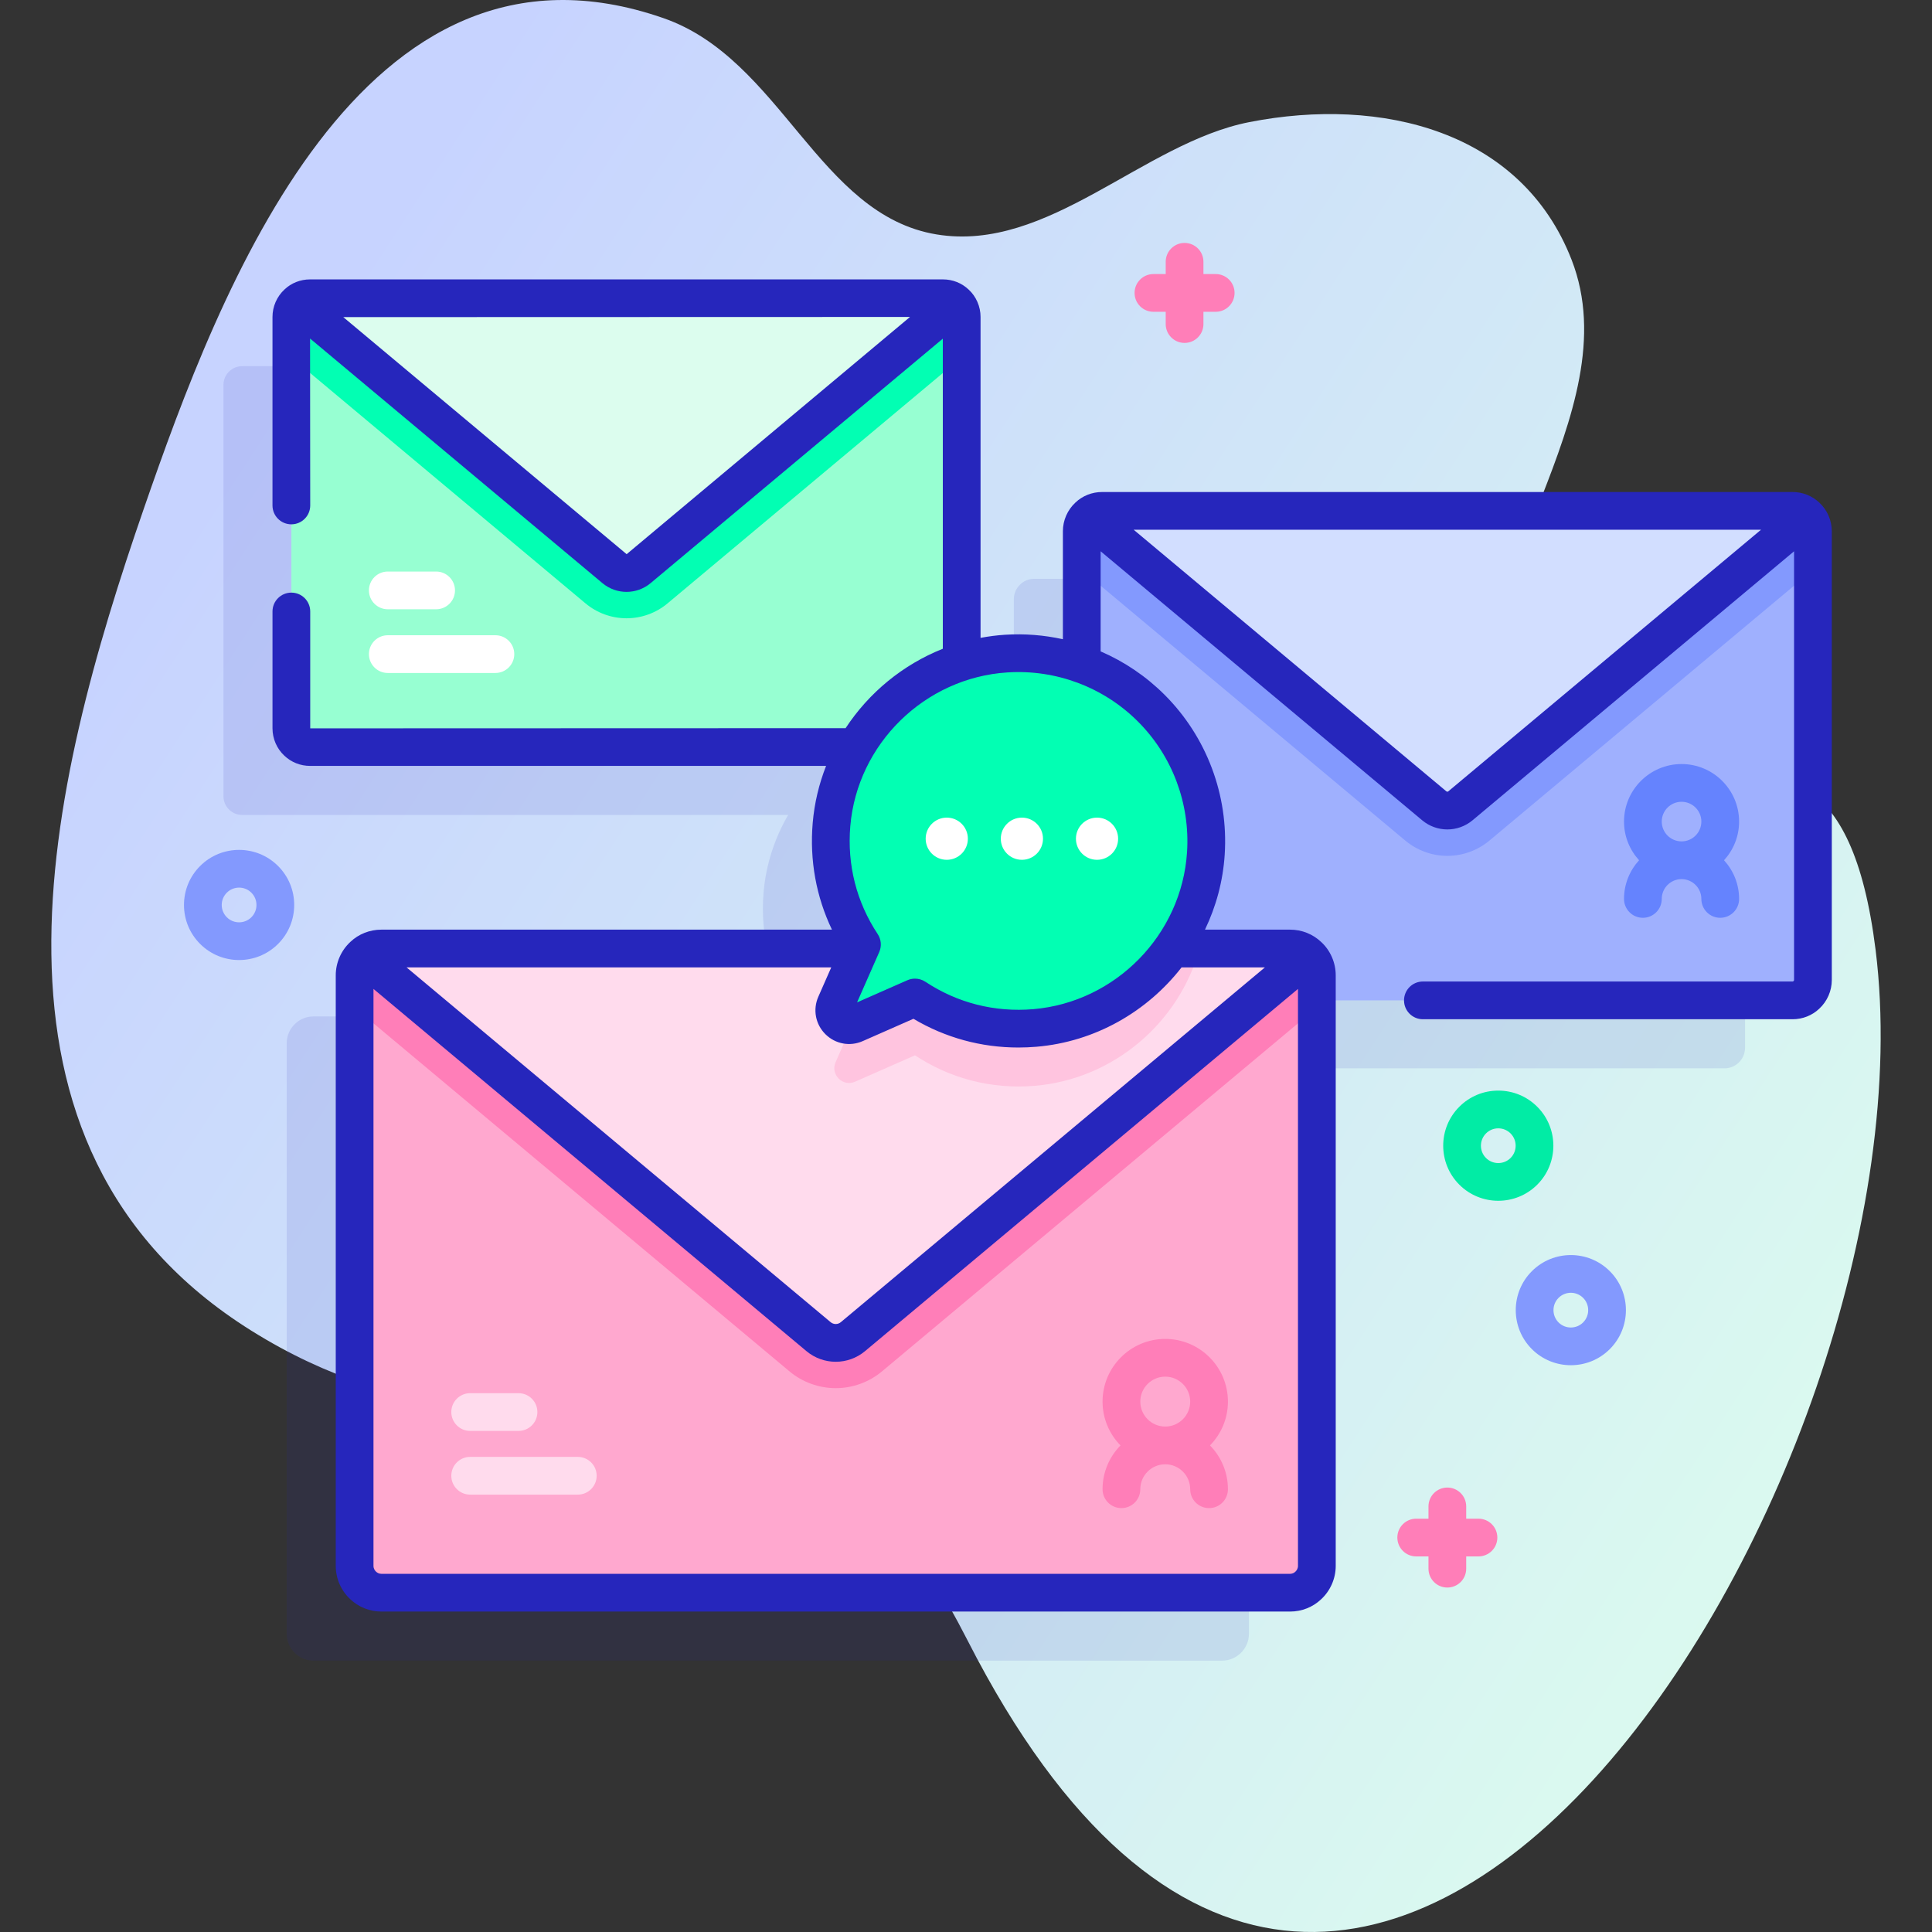 <svg id="Capa_1" enable-background="new 0 0 512 512" height="512" viewBox="0 0 512 512" width="512" xmlns="http://www.w3.org/2000/svg" xmlns:xlink="http://www.w3.org/1999/xlink"><rect x="0" y="0" width="512" height="512" fill="#333333" stroke="none"/><linearGradient id="SVGID_1_" gradientUnits="userSpaceOnUse" x1="537.242" x2="75.242" y1="396.227" y2="96.227"><stop offset=".011" stop-color="#dcfdee"/><stop offset=".777" stop-color="#ccddfb"/><stop offset="1" stop-color="#c7d3ff"/></linearGradient><path d="m38.145 134.71c19.974-57.707 57.562-157.818 137.712-129.893 31.204 10.872 41.003 52.164 72.37 57.311 29.626 4.861 54.704-24.255 82.89-29.776 35.014-6.859 72.067 2.317 85.37 36.48 15.916 40.874-30.997 86.737-19.655 124.062 18.708 61.564 87.863-40.471 100.229 58.88 17.304 139.025-136.801 386.519-240.619 182.998-52.643-103.199-107.815-30.825-189.876-82.161-77.922-48.747-53.805-144.567-28.421-217.901z" fill="url(#SVGID_1_)"/><path d="m460.72 154.85c-.96-.92-2.26-1.46-3.68-1.46h-182.96c-1.42 0-2.72.54-3.68 1.46-1.06.98-1.72 2.38-1.72 3.93v35.233c-6.204-2.22-12.969-3.259-20.034-2.806-4.076.261-8.023 1.034-11.786 2.238v-91.455c0-1.42-.61-2.71-1.58-3.61-.89-.84-2.07-1.34-3.38-1.34h-167.73c-1.3 0-2.49.5-3.37 1.34-.98.9-1.58 2.19-1.58 3.61v109.03c0 1.42.6 2.72 1.58 3.62.88.83 2.07 1.33 3.37 1.33h144.697c-3.578 6.148-5.88 13.116-6.51 20.543-1.001 11.788 2.122 22.803 8.072 31.781l-.472 1.071h-126.868c-1.87 0-3.58.71-4.84 1.92-1.4 1.29-2.27 3.14-2.27 5.18v156.51c0 2.04.87 3.9 2.27 5.19 1.26 1.2 2.97 1.92 4.84 1.92h240.78c1.87 0 3.57-.72 4.84-1.92 1.4-1.29 2.27-3.15 2.27-5.19v-149.865h126.061c1.42 0 2.72-.54 3.68-1.45 1.06-.98 1.73-2.4 1.73-3.95v-118.93c0-1.55-.67-2.95-1.73-3.93z" fill="#2626bc" opacity=".11"/><path d="m480.45 140.78v118.93c0 1.55-.67 2.97-1.73 3.95-.96.91-2.26 1.45-3.68 1.45h-182.96c-1.42 0-2.72-.54-3.68-1.45-1.06-.98-1.72-2.4-1.72-3.95v-118.93c0-1.55.66-2.95 1.72-3.93.96-.92 2.26-1.46 3.68-1.46h182.96c1.42 0 2.72.54 3.68 1.46 1.06.98 1.73 2.38 1.73 3.93z" fill="#9fb0fe"/><path d="m480.45 140.78v10.25l-85.72 71.72c-3.13 2.62-7.09 4.06-11.17 4.06-4.07 0-8.04-1.44-11.16-4.06l-85.72-71.71v-10.26c0-1.55.66-2.95 1.72-3.93.96-.92 2.26-1.46 3.68-1.46h182.96c1.42 0 2.72.54 3.68 1.46 1.06.98 1.73 2.38 1.73 3.93z" fill="#8399fe"/><path d="m478.717 136.839-91.691 76.709c-2.006 1.678-4.925 1.678-6.931 0l-91.691-76.709c.961-.902 2.252-1.447 3.672-1.447h182.968c1.421-.001 2.712.545 3.673 1.447z" fill="#d2deff"/><path d="m254.86 83.99v109.03c0 1.42-.61 2.72-1.58 3.62-.89.83-2.07 1.33-3.38 1.33h-167.73c-1.3 0-2.49-.5-3.37-1.33-.98-.9-1.58-2.2-1.58-3.62v-109.03c0-1.42.6-2.71 1.58-3.61.88-.84 2.07-1.34 3.37-1.34h167.73c1.31 0 2.49.5 3.38 1.34.97.9 1.58 2.19 1.58 3.61z" fill="#97ffd2"/><path d="m254.86 83.99v10.69l-77.95 65.22c-3.04 2.55-6.9 3.95-10.87 3.95s-7.83-1.4-10.88-3.95l-77.94-65.21v-10.7c0-1.42.6-2.71 1.58-3.61.88-.84 2.07-1.34 3.37-1.34h167.73c1.31 0 2.49.5 3.38 1.34.97.9 1.58 2.19 1.58 3.61z" fill="#02ffb3"/><path d="m253.273 80.373-84.06 70.325c-1.839 1.538-4.515 1.538-6.354 0l-84.06-70.325c.881-.827 2.065-1.327 3.367-1.327h167.74c1.302 0 2.486.5 3.367 1.327z" fill="#dcfdee"/><path d="m348.979 258.465v156.51c0 2.04-.87 3.9-2.27 5.19-1.27 1.2-2.97 1.92-4.84 1.92h-240.78c-1.87 0-3.58-.72-4.84-1.92-1.4-1.29-2.27-3.15-2.27-5.19v-156.51c0-2.04.87-3.89 2.27-5.18 1.26-1.21 2.97-1.92 4.84-1.92h240.78c1.87 0 3.57.71 4.84 1.92 1.4 1.29 2.27 3.14 2.27 5.18z" fill="#ffa8cf"/><path d="m348.979 258.465v8.55l-115.24 96.41c-3.43 2.87-7.79 4.45-12.26 4.45s-8.83-1.58-12.26-4.45l-115.24-96.41v-8.55c0-2.04.87-3.89 2.27-5.18 1.26-1.21 2.97-1.92 4.84-1.92h240.78c1.87 0 3.57.71 4.84 1.92 1.4 1.29 2.27 3.14 2.27 5.18z" fill="#ff7eb8"/><path d="m346.71 253.27-120.67 100.95c-2.64 2.21-6.48 2.21-9.12 0l-120.67-100.95c1.27-1.18 2.97-1.9 4.84-1.9h240.78c1.87 0 3.57.72 4.84 1.9z" fill="#ffdbed"/><path d="m317.91 251.37c-5.43 19.64-22.75 34.6-43.65 36.38-11.79 1-22.8-2.13-31.78-8.08l-15.87 6.99c-3.27 1.44-6.61-1.9-5.17-5.17l6.99-15.87c-2.86-4.33-5.07-9.12-6.48-14.25z" fill="#ffc4df"/><path d="m319.569 226.129c1.925-30.06-22.862-54.848-52.922-52.922-24.34 1.559-44.226 21.004-46.29 45.306-1.001 11.788 2.122 22.803 8.072 31.781l-6.986 15.866c-1.443 3.277 1.896 6.615 5.173 5.173l15.866-6.986c8.978 5.95 19.993 9.073 31.781 8.072 24.302-2.064 43.747-21.95 45.306-46.29z" fill="#02ffb3"/><g fill="#fff"><circle cx="250.904" cy="222.268" r="5.59"/><circle cx="270.814" cy="222.268" r="5.59"/><circle cx="290.724" cy="222.268" r="5.59"/><path d="m115.578 161.464h-12.81c-2.762 0-5-2.239-5-5s2.238-5 5-5h12.81c2.762 0 5 2.239 5 5s-2.238 5-5 5z"/><path d="m131.288 178.347h-28.52c-2.762 0-5-2.239-5-5s2.238-5 5-5h28.52c2.762 0 5 2.239 5 5s-2.239 5-5 5z"/></g><path d="m137.411 379.207h-12.81c-2.762 0-5-2.239-5-5s2.238-5 5-5h12.81c2.762 0 5 2.239 5 5s-2.239 5-5 5z" fill="#ffdbed"/><path d="m153.121 396.091h-28.52c-2.762 0-5-2.239-5-5s2.238-5 5-5h28.52c2.762 0 5 2.239 5 5s-2.239 5-5 5z" fill="#ffdbed"/><path d="m397.061 318.22c-3.74 0-7.479-1.423-10.326-4.271-5.693-5.693-5.693-14.957 0-20.65 2.758-2.759 6.425-4.278 10.326-4.278s7.568 1.52 10.326 4.278c5.693 5.693 5.693 14.957 0 20.65v.001c-2.847 2.846-6.587 4.27-10.326 4.27zm6.79-7.806h.01zm-6.79-11.393c-1.229 0-2.385.479-3.254 1.349-1.795 1.795-1.795 4.715 0 6.51 1.794 1.793 4.714 1.794 6.51-.001 1.794-1.794 1.794-4.714 0-6.509-.871-.87-2.027-1.349-3.256-1.349z" fill="#01eca5"/><path d="m416.289 361.797c-3.74 0-7.479-1.423-10.326-4.27-5.694-5.694-5.694-14.958 0-20.651 5.694-5.694 14.958-5.695 20.652 0 5.693 5.693 5.693 14.957 0 20.65-2.847 2.847-6.587 4.271-10.326 4.271zm0-19.196c-1.179 0-2.357.449-3.255 1.347-1.794 1.794-1.794 4.714 0 6.509 1.795 1.793 4.715 1.793 6.509 0 1.794-1.795 1.794-4.715 0-6.51-.897-.897-2.076-1.346-3.254-1.346z" fill="#8399fe"/><path d="m63.363 254.421c-3.739 0-7.479-1.424-10.326-4.271-2.758-2.758-4.277-6.425-4.277-10.325s1.519-7.567 4.278-10.326c5.692-5.692 14.957-5.693 20.651.001 2.758 2.758 4.277 6.425 4.277 10.325s-1.519 7.567-4.278 10.326v-.001.001c-2.846 2.846-6.586 4.27-10.325 4.27zm0-19.196c-1.179 0-2.357.449-3.254 1.346-.87.87-1.349 2.025-1.349 3.255s.479 2.385 1.348 3.254c1.795 1.795 4.715 1.794 6.509.001v-.001c.869-.869 1.348-2.024 1.348-3.254s-.479-2.385-1.348-3.254c-.897-.898-2.075-1.347-3.254-1.347z" fill="#8399fe"/><path d="m322.173 72.628h-3.25v-3.25c0-2.762-2.239-5-5-5s-5 2.238-5 5v3.25h-3.25c-2.761 0-5 2.238-5 5s2.239 5 5 5h3.25v3.25c0 2.762 2.239 5 5 5s5-2.238 5-5v-3.25h3.25c2.761 0 5-2.238 5-5s-2.238-5-5-5z" fill="#ff7eb8"/><path d="m391.81 402.467h-3.25v-3.25c0-2.762-2.239-5-5-5s-5 2.238-5 5v3.25h-3.25c-2.761 0-5 2.238-5 5s2.239 5 5 5h3.25v3.25c0 2.762 2.239 5 5 5s5-2.238 5-5v-3.25h3.25c2.761 0 5-2.238 5-5s-2.239-5-5-5z" fill="#ff7eb8"/><path d="m482.169 133.228c-1.92-1.831-4.45-2.84-7.123-2.84h-182.968c-2.676 0-5.208 1.009-7.069 2.785-2.119 1.957-3.333 4.731-3.333 7.613v28.617c-4.986-1.097-10.146-1.521-15.348-1.186-2.194.14-4.35.426-6.47.823v-85.048c0-2.757-1.162-5.412-3.134-7.234-1.839-1.751-4.259-2.715-6.815-2.715h-167.742c-2.56 0-4.981.965-6.764 2.663-2.027 1.873-3.189 4.528-3.189 7.286v49.958c0 2.762 2.239 5 5 5s5-2.238 5-5l-.042-44.236 77.479 64.819c1.85 1.548 4.118 2.321 6.385 2.321 2.268 0 4.536-.773 6.385-2.321l77.436-64.783v82.178c-10.572 4.203-19.582 11.626-25.765 21.043l-141.877.046v-30.967c0-2.762-2.239-5-5-5s-5 2.238-5 5v30.968c0 2.76 1.163 5.417 3.142 7.245 1.841 1.746 4.26 2.708 6.811 2.708h136.755c-1.871 4.76-3.099 9.834-3.548 15.119-.841 9.9.919 19.539 5.099 28.274h-119.387c-3.114 0-6.058 1.172-8.231 3.245-2.465 2.277-3.878 5.507-3.878 8.859v156.502c0 3.356 1.414 6.588 3.83 8.819 2.237 2.122 5.177 3.291 8.28 3.291h240.788c3.099 0 6.038-1.169 8.226-3.245 2.465-2.277 3.878-5.509 3.878-8.865v-156.501c0-3.353-1.414-6.582-3.821-8.805-2.231-2.128-5.173-3.3-8.283-3.3h-22.546c2.938-6.12 4.778-12.845 5.23-19.916 1.01-15.762-4.793-31.183-15.921-42.311-4.926-4.926-10.696-8.804-16.962-11.515v-26.529l85.212 71.288c1.934 1.618 4.303 2.426 6.674 2.426 2.37 0 4.74-.809 6.673-2.426l85.21-71.287v113.613c0 .107-.041.199-.167.317-.089.085-.196.085-.231.085h-97.967c-2.761 0-5 2.238-5 5s2.239 5 5 5h97.967c2.664 0 5.189-1.005 7.065-2.785 2.118-1.957 3.333-4.733 3.333-7.617v-118.921c-.001-2.882-1.217-5.657-3.277-7.558zm-316.101 13.635-75.093-62.823 150.183-.045zm177.197 269.673c-.37.352-.864.545-1.391.545h-240.787c-.68 0-1.135-.296-1.445-.591-.248-.229-.665-.731-.665-1.52v-152.898l114.733 95.987c2.251 1.883 5.01 2.824 7.769 2.824s5.518-.941 7.769-2.824l114.731-95.985v152.897c0 .788-.417 1.291-.714 1.565zm-8.047-160.172-112.388 94.024c-.784.656-1.921.656-2.704 0l-112.388-94.024h112.553l-3.426 7.78c-1.495 3.396-.766 7.283 1.857 9.907 2.623 2.621 6.51 3.353 9.907 1.857l13.441-5.919c8.46 5.021 17.947 7.616 27.799 7.616 1.596 0 3.202-.068 4.815-.205 15.56-1.321 29.322-9.311 38.448-21.037h22.086zm-20.639-30.554c-1.401 21.878-18.916 39.774-40.74 41.627-10.23.867-20.119-1.642-28.597-7.258-.832-.551-1.794-.832-2.762-.832-.684 0-1.37.14-2.015.424l-13.332 5.87 5.871-13.332c.686-1.558.532-3.357-.408-4.776-5.617-8.476-8.126-18.364-7.258-28.597 1.853-21.824 19.749-39.338 41.627-40.738 12.887-.84 25.504 3.915 34.6 13.012 9.097 9.095 13.84 21.706 13.014 34.6zm69.238-16.097c-.148.126-.365.125-.513 0l-82.865-69.325h166.244z" fill="#2626bc"/><path d="m325.414 371.439c0-9.16-7.453-16.612-16.613-16.612s-16.613 7.452-16.613 16.612c0 4.518 1.818 8.615 4.755 11.613-2.936 2.998-4.755 7.095-4.755 11.613 0 2.762 2.239 5 5 5s5-2.238 5-5c0-3.646 2.967-6.613 6.613-6.613s6.613 2.967 6.613 6.613c0 2.762 2.239 5 5 5s5-2.238 5-5c0-4.518-1.818-8.615-4.755-11.613 2.937-2.997 4.755-7.095 4.755-11.613zm-16.613-6.612c3.646 0 6.613 2.966 6.613 6.612s-2.967 6.613-6.613 6.613-6.613-2.967-6.613-6.613 2.966-6.612 6.613-6.612z" fill="#ff7eb8"/><path d="m460.878 217.728c0-8.408-6.841-15.248-15.249-15.248s-15.249 6.84-15.249 15.248c0 3.948 1.521 7.538 3.991 10.249-2.47 2.711-3.991 6.301-3.991 10.249 0 2.762 2.239 5 5 5s5-2.238 5-5c0-2.895 2.354-5.249 5.249-5.249s5.249 2.354 5.249 5.249c0 2.762 2.239 5 5 5s5-2.238 5-5c0-3.948-1.521-7.538-3.991-10.249 2.47-2.711 3.991-6.302 3.991-10.249zm-15.249-5.249c2.895 0 5.249 2.354 5.249 5.248 0 2.895-2.354 5.249-5.249 5.249-2.894 0-5.249-2.354-5.249-5.249 0-2.893 2.355-5.248 5.249-5.248z" fill="#6583fe"/></svg>